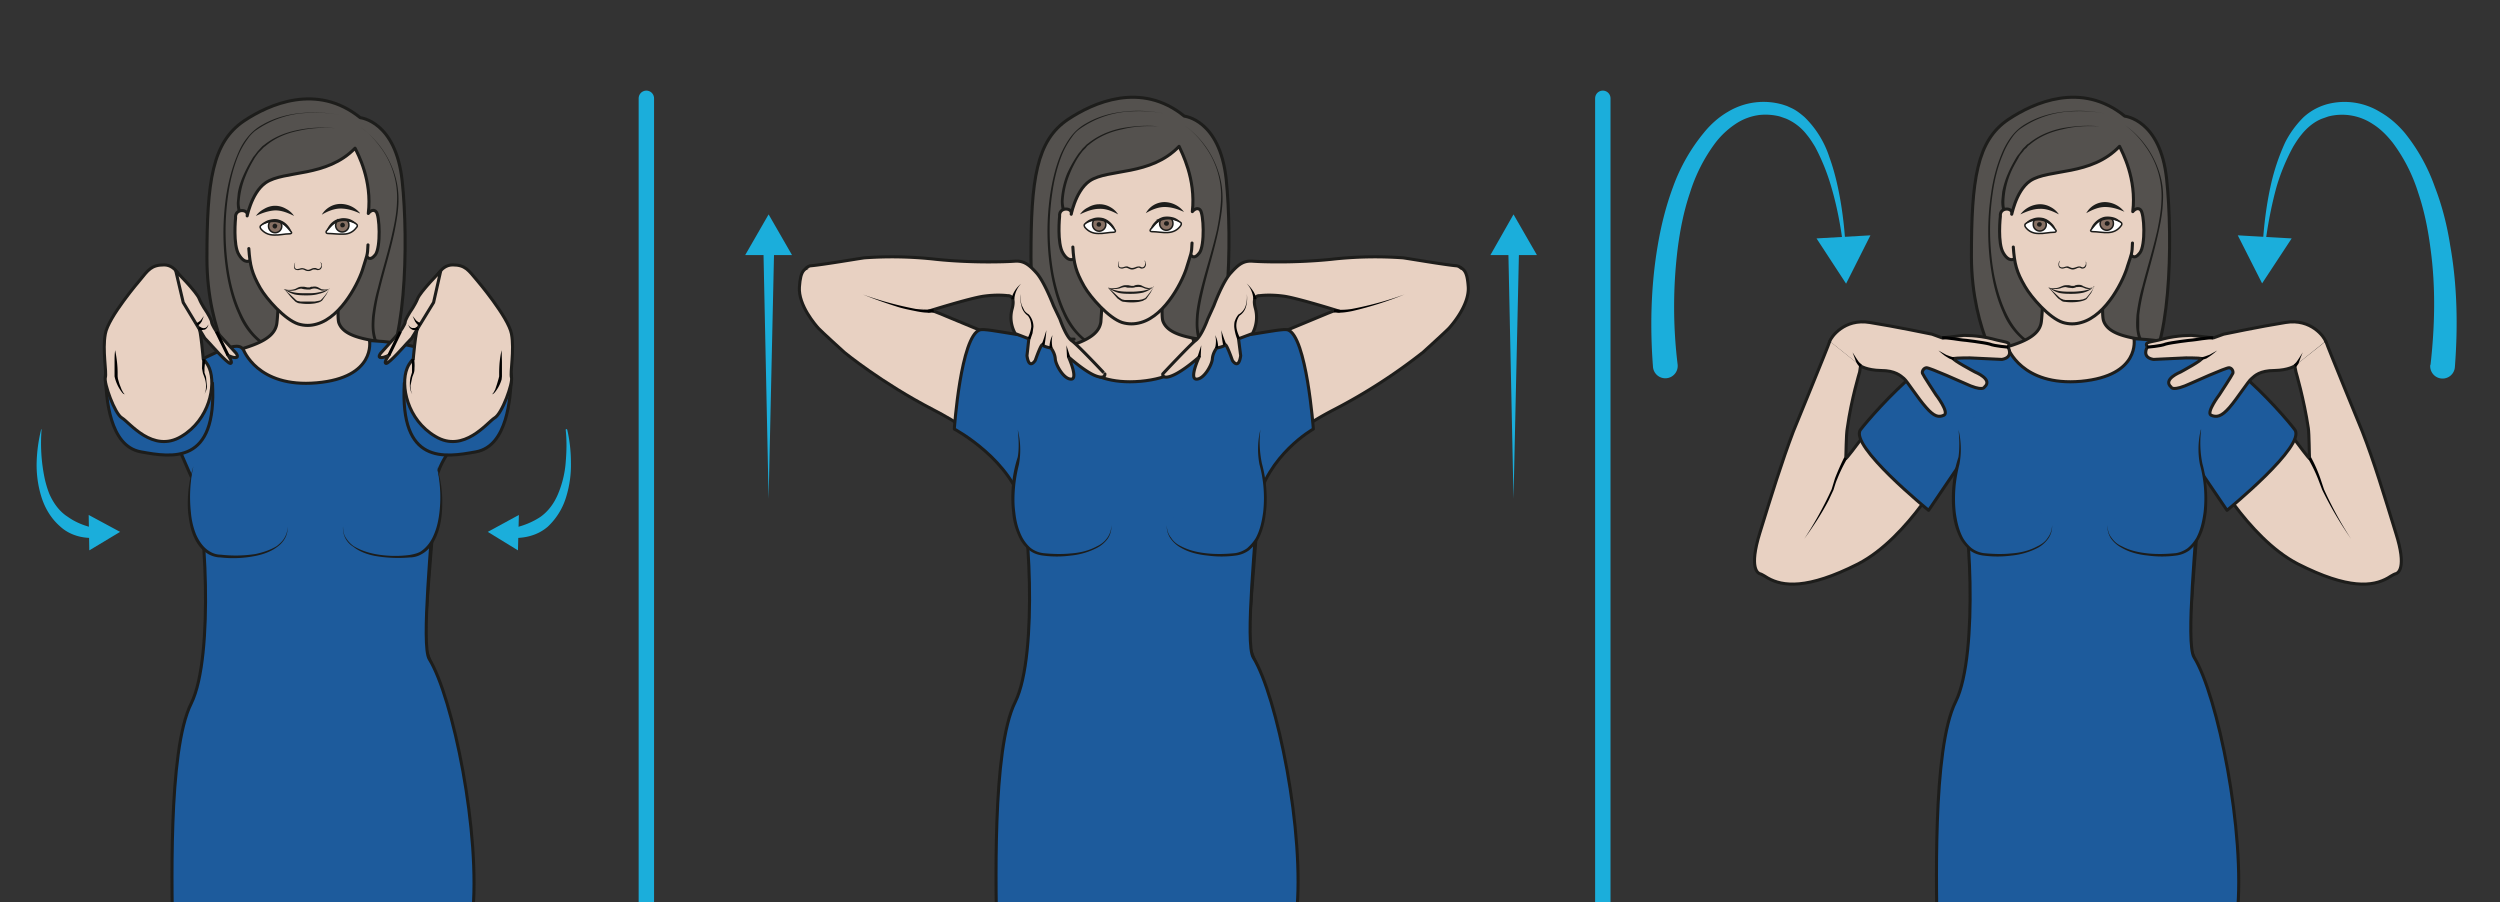 <svg xmlns="http://www.w3.org/2000/svg" viewBox="0 0 1082.2 390.6" height="390.6" width="1082.2"><rect x="0" y="0" width="1082.2" height="390.6" fill="#333333" stroke="none"/><defs><clipPath id="a" clipPathUnits="userSpaceOnUse"><path d="M0 293h811.7V0H0z"/></clipPath><clipPath id="b" clipPathUnits="userSpaceOnUse"><path d="M0 293h811.7V0H0z"/></clipPath><clipPath id="c" clipPathUnits="userSpaceOnUse"><path d="M0 293h811.7V0H0z"/></clipPath><clipPath id="d" clipPathUnits="userSpaceOnUse"><path d="M0 293h811.7V0H0z"/></clipPath><clipPath id="e" clipPathUnits="userSpaceOnUse"><path d="M0 293h811.7V0H0z"/></clipPath></defs><g clip-path="url(#a)" transform="matrix(1.333 0 0 -1.333 0 390.6)"><path d="M209.9 261.1V-10.3M520.5 261.1V-10.3" fill="none" stroke="#1baedb" stroke-width="5" stroke-linecap="round" stroke-linejoin="round" stroke-miterlimit="10"/><path d="M789.3 174.6c1.4 12.5 1.7 25.1 0 37.6-.8 6.2-2 12.3-4 18.2a54 54 0 01-8.3 16.3c-1.9 2.4-4 4.5-6.4 6a18 18 0 01-14.5 2.5l-2-.7c-2.6-1-5-3-6.8-5.3-1-1.2-1.8-2.5-2.6-3.8a67 67 0 01-5.4-13c-1.7-6.2-2.9-12.5-3.7-18.9 0-.2-.2-.3-.4-.3s-.4.2-.4.4c.4 6.4 1.2 12.9 2.6 19.2a69.2 69.2 0 004.7 14 31.7 31.7 0 006 8.2 18.7 18.7 0 009.5 4.6 22 22 0 0015.4-3c3-1.7 5.7-4.1 7.9-6.7a59.4 59.4 0 009.8-17.6c2.4-6.2 4-12.6 5-19.1 2.3-13 2.5-26.3 1.5-39.4a4 4 0 10-8 .6v.1z" fill="#1baedb"/><path d="M726.7 216.6l7.9-15.6 9.6 14.6zM536.8 173.8c-1 13-.7 26.3 1.5 39.3 1.1 6.6 2.7 13 5 19.2a59.1 59.1 0 0010 17.6c2.1 2.6 4.7 5 7.8 6.8a22.4 22.4 0 0018 2.3l1.2-.4 1.3-.6c1.6-.7 3-1.8 4.4-3a31.8 31.8 0 008-12.8c1.1-3 2-6.2 2.7-9.4 1.4-6.3 2.2-12.8 2.6-19.2a.4.4 0 00-.8 0c-.8 6.3-2 12.6-3.8 18.7a67.2 67.2 0 01-5.3 13.1c-.8 1.3-1.6 2.6-2.6 3.8a17 17 0 01-6.8 5.3l-2 .7a18.9 18.9 0 01-6.5.5 18 18 0 01-8-3 27.3 27.3 0 01-6.4-6 53.9 53.9 0 01-8.3-16.3c-2-5.9-3.2-12-4-18.2a155 155 0 010-37.6 4 4 0 10-8-.8" fill="#1baedb"/><path d="M589.9 215.6l9.6-14.7 7.9 15.7zM493.3 212.5l-1.8-81.4-1.7 81.4a1.8 1.8 0 003.5 0z" fill="#1baedb"/><path d="M484 210.2l7.5 13.2 7.6-13.2zM251.4 212.5l-1.8-81.4-1.7 81.4a1.8 1.8 0 103.5 0" fill="#1baedb"/><path d="M242 210.2l7.6 13.2 7.6-13.2z" fill="#1baedb"/></g><g clip-path="url(#b)" transform="matrix(1.333 0 0 -1.333 0 390.6)"><path d="M674.3 79c0-.8.6-1.5 1.2-1.5.7 0 1.2.7 1.2 1.5s-.3-13.3-1-13.3c-.6 0-1.4 14-1.4 13.2z" fill="none" stroke="#1d1d1b" stroke-width=".5" stroke-miterlimit="10"/><path d="M651.2 170.3s-10.9 14.4-11 39.3c0 25 1.7 37.8 12.1 44.7 8 5.3 23.6 12.5 37.7 1 0 0 11.6-1.1 13.6-20.5 2.1-19.4 1.4-58.2-8.4-63.8" fill="#54514e" fill-rule="evenodd" stroke="#1d1d1b" stroke-linejoin="round" stroke-miterlimit="10"/><path d="M681.6 252c-4 .2-8 0-11.9-1-3.8-.8-7.6-2.4-10.6-5-.4-.2-.7-.6-1-1-.4-.3-.8-.6-1-1l-1-1.2-.4-.6-.3-.6c-1-1.7-2-3.5-2.7-5.3a27 27 0 01-1.8-8.6c0-1 0-2 .4-2.8l-1-.4c-.3 1.1-.4 2.1-.4 3.2l.3 3c.4 2 1 4 1.8 5.8.8 1.9 1.8 3.7 2.8 5.4l.4.6.5.6.9 1.2c.3.5.7.8 1 1.1.4.4.7.8 1.2 1 3.1 2.6 7 4.2 10.9 5 4 .7 8 1 12 .6" fill="#1d1d1b"/><path d="M683.7 256.1c-4.2.9-8.7 1-13 .6a31.2 31.2 0 01-15-5.8c-.8-.7-1.6-1.5-2.2-2.4a26.2 26.2 0 01-3.1-5.7c-1.7-4-2.7-8.3-3.3-12.6a82.4 82.4 0 01.4-26c.8-4.2 2-8.5 3.8-12.4 1.8-3.9 4.3-7.6 8-9.8l-.5-.8a22.7 22.7 0 00-8.3 10.2c-1.8 4-3 8.4-3.7 12.7a83 83 0 00-.2 26.2c.6 4.3 1.7 8.6 3.4 12.7.8 2 1.9 4 3.2 5.7a15.6 15.6 0 005 4.3c3.8 2.2 8.2 3.4 12.5 3.8 4.4.5 8.8.2 13-.7M690.2 252.3a29.8 29.8 0 0011-15.2c1-3 1.4-6.2 1.2-9.4-.1-3.2-.6-6.3-1.3-9.4-1.3-6.3-3.1-12.3-4.7-18.5-.7-3-1.4-6.1-1.7-9.2v-4.7c.2-1.5.7-3 1.5-4.2l-.9-.6c-.9 1.5-1.3 3.1-1.5 4.7-.2 1.6-.1 3.3 0 4.9.4 3.1 1 6.3 1.9 9.3 1.6 6.2 3.5 12.2 4.9 18.4.6 3 1.2 6.2 1.3 9.3a27.3 27.3 0 01-5.2 17.8c-1.8 2.6-4 4.9-6.5 6.8" fill="#1d1d1b"/><path d="M622 161.3c3.5 20.4 39.3 15 40.9 27.2.3 2.2.6 9.2.6 9.2s16.2 8 18.5 4.6c2.4-3.3 1-5.1 1-5.1s-.5-6.4.1-8.3c3-9 26.6-4.2 36.2-13.4 0 0 6.6-3.8 9.7-12M716.9 145.3c-2.3-2.5-3.4-16.3-3.4-16.3-.2-2.6.6-6.8-.2-10.5l-2.6-32.7c.5-5 3.3-8.8 5.7-16.5 0 0 2.4-9.3 4.6-25 3.2-23.6 3.6-41.9.4-61.3-4.1-24.7-6.6-36.7-4.8-47.4 6.2-18.3-1.7-55-4.7-74-4.9-22-5.4-29.2-5.2-31.3-.1-1.7 2.6-4 .7-7.3 0 0 7.4-13.7 7-14.6-.5-.9 0-1.1-1.4-2.2-1.3-1-2.5.2-2.5.2s-1.4-3.3-4-.5c0 0-1.6-4-4.3-.5 0 0-1.3-4.6-3.8.3 0 0-2.2-3.6-6.6-1-2.2 1.4-1.1 3.8-1.1 3.8s1 2.2.8 4a55 55 0 00.9 7.7l.5 2c.8 3.5-.9 1.2-.4 7 .4 4.7 1.1 5 2 7.7v.5c-.7 3.4-3.7 18.2-3.5 26.7-.4 8-3.3 37.8-3.1 45.8.3 10.2 2.5 26.4 2.8 28.4 1 11.7-4.9 27.7-7.6 49.4-2.7 21.8-4.1 43.8-2.5 45.5l-4.4 1-1.2-1c1.6-1.7.9-23-1.2-44.7-2-21.8-7.6-38.8-6.2-50.5.3-2 4.9-22.5 5.5-32.7.5-8-3.6-33.4-3.8-41.5.5-8.5-2-23.4-2.7-26.8l.1-.5c1-2.6 1.7-3 2.2-7.6.6-5.8-1.2-3.5-.3-7l.7-2s1.1-6 1-7.7c0-1.8 1-4 1-4s1-2.3-1-3.7c-4.4-2.8-6.7.7-6.7.7-2.3-5-3.8-.4-3.8-.4-2.6-3.6-4.2.4-4.2.4-2.6-3-4 .3-4 .3s-1.2-1.2-2.6-.2c-1.4 1-1 1.3-1.4 2.2a113 113 0 006.6 14.8c-2 3.3.6 5.5.4 7.3.2 2.1-.6 9.2-6 31.2-3.5 18.8-12.5 55.2-6.9 73.8 1.5 10.7-1.3 22.6-6 47.1-3.9 19.4-4 23.4-2.8 59.3a69 69 0 005.3 27.1c2.1 7.8 4.8 11.7 5.1 16.8l-3.5 32.5c-.9 3.7-1.7 7.3-2 9.9 0 0 0 14.4-2.3 16.8" fill="#e8d1c2" stroke="#1d1d1b" stroke-linecap="round" stroke-linejoin="round" stroke-miterlimit="10"/><path d="M652 180.1s4.5-12.6 23.8-10.9C695.2 171 693 183 693 183s27.3-.3 33.2-14c5.9-13.7-11.4-19.1-12.1-34.8-.8-15.6-4.4-50.1-1.6-54.6 7.6-12.2 16.8-57 14-83.7-1.5-14.2-12.4-48.6-6.4-59.9 6-11.2-18-19-38.6-15-20.4 4.2-38.7 11.7-42.6 7.3-4-4.4-9.5 39.6-9.8 57.9-.2 17.1-1.7 63.7 6 79 7.6 15.4 4.5 63.6.8 71.9-3.7 8.3-14.8 31.6-6 35.6 8.7 4 20 11.1 22.1 7.5" fill="#1d5b9c"/><path d="M652 180.1s4.5-12.6 23.8-10.9C695.2 171 693 183 693 183s27.3-.3 33.2-14c5.9-13.7-11.4-19.1-12.1-34.8-.8-15.6-4.4-50.1-1.6-54.6 7.6-12.2 16.8-57 14-83.7-1.5-14.2-12.4-48.6-6.4-59.9 6-11.2-18-19-38.6-15-20.4 4.2-38.7 11.7-42.6 7.3-4-4.4-9.5 39.6-9.8 57.9-.2 17.1-1.7 63.7 6 79 7.6 15.4 4.5 63.6.8 71.9-3.7 8.3-14.8 31.6-6 35.6 8.7 4 20 11.1 22.1 7.5z" fill="none" stroke="#1d1d1b" stroke-linecap="round" stroke-linejoin="round" stroke-miterlimit="10"/><path d="M654.2 209s-1.7-1.4-3.6 1.8c-2 3.2-1 12-1 12-.3 3 4 2.9 3.7.9-.2-1.9 1 7.2 6 10.6 6 4 19.8 1.5 29 11.2.9-1.9 5.6-10.5 4.3-21.2 0 0 1.3 1.7 2.5.6 1.3-1.1 1.7-11.6-.2-14-1.9-2.5-2.8-.6-2.8-.6" fill="#e8d1c2" fill-rule="evenodd" stroke="#1d1d1b" stroke-linecap="round" stroke-linejoin="round" stroke-miterlimit="10"/><path d="M653.8 212.8c.4-5.5 1-8 3.8-12.8 2-3.5 7.9-10.3 12.3-11.7 2-.6 4-.6 6 0 8.3 2.3 13.9 14.2 15 18.3 1.3 4 1.5 4 1.6 7.5" fill="#e8d1c2" fill-rule="evenodd" stroke="#1d1d1b" stroke-linecap="round" stroke-linejoin="round" stroke-miterlimit="10"/><path d="M669 208.3a2 2 0 01-.3-1.5c.2-.5.7-.7 1.2-.6.4 0 1 .4 1.7.3.5-.2 1-.5 1.4-.5.5 0 1 .2 1.6.4l.4.1h.5l.7-.3c1-.1 1.6 1.5.8 2.3l.5-.7v-.9c0-.3-.2-.5-.4-.8-.2-.2-.6-.3-.9-.3-.3 0-.6.2-.8.3h-.3l-.4-.1c-.5-.2-1-.5-1.6-.5-.7 0-1.2.4-1.7.5-.4.2-.9-.1-1.5-.2-.3 0-.6 0-.9.2-.3.1-.4.4-.5.7-.1.6 0 1.2.4 1.6M680 200c-.8-1-2-1.6-3.4-2-1.2-.3-2.6-.4-3.9-.4-1.3 0-2.6 0-4 .3a10 10 0 00-2.6 1.2l-.9.5c.4 0 .7-.2 1-.3a9.9 9.9 0 012.7-.8c1.2-.2 2.5-.2 3.8-.2 1.3 0 2.6.1 3.8.3 1.3.2 2.5.6 3.6 1.3" fill="#1d1d1b"/><path d="M680 200a3 3 0 00-1.7-.8 3 3 0 00-1 .1l-1 .4c-.5.1-1 .2-1.6.1h-.4l-.5-.2c-.4-.1-.8-.2-1.1-.1l-1 .1-.9.2a5 5 0 01-1.7-.4 6 6 0 00-3.9.2c1.3-.2 2.6-.3 3.7.2.6.2 1.2.6 2 .6h1l.8-.2h.9l.4.2.5.1c.8.1 1.5 0 2-.4l1-.4.8-.2c.6 0 1.2.1 1.8.4" fill="#1d1d1b"/><path d="M665.2 199.6c.7-.4 1.2-1 1.8-1.5l1.7-1.6c.3-.3.6-.5 1-.6.2-.2.6-.2 1-.3h4.5l1.2.2 1 .4c1 1.1 2 2.4 2.7 3.7l-1-2-1.5-2-.5-.3a8.6 8.6 0 00-1.7-.5 15.7 15.7 0 00-4.8-.1c-.4 0-.9.1-1.2.4l-1 .7c-1.1 1.1-2 2.4-3.2 3.5" fill="#1d1d1b"/><path d="M664.9 221c1-.6 1.9-1.8 2.7-2.7.3-.3 0-.7-.4-.7-1.8 0-3.5-.5-5.2-.4-1.8 0-3.2.7-4.2 2-.2.3-.3.5-.2.8v.2c.4.5 1.6 1 2.9 1.4 1.4.5 3.3.4 4.4-.5" fill="#fff" stroke="#1d1d1b" stroke-width=".5" stroke-miterlimit="10"/><path d="M664 221.5c.3-.3.5-.9.5-1.4a2.1 2.1 0 10-4.2 0c0 .6 0 1.2.6 1.6l1.4.2 1-.1.7-.3" fill="#877164" fill-rule="evenodd"/><path d="M664 221.5c.3-.3.5-.9.5-1.4a2.1 2.1 0 10-4.2 0c0 .6 0 1.2.6 1.6l1.4.2 1-.1.7-.3z" fill="none" stroke="#1d1d1b" stroke-width=".5" stroke-miterlimit="10"/><path d="M663 220.1c0-.4-.3-.7-.7-.7-.4 0-.8.3-.8.7 0 .4.3.8.8.8.4 0 .8-.3.8-.8" fill="#1d1d1b" fill-rule="evenodd"/><path d="M657.6 220c.4 1 1.4 1.7 2.4 2 1 .4 2 .5 3.2.3 1.1-.2 2.1-.8 2.9-1.6.8-.7 1.4-1.6 1.6-2.7-.6.9-1.3 1.6-2.1 2.2-.8.5-1.7 1-2.6 1.1-.8.2-1.9.1-2.8 0-1-.2-1.9-.6-2.6-1.3M656.1 223.4a8.2 8.2 0 006.2 3.3 7 7 0 003.6-.9 7 7 0 002.7-2.4c-2.1 1.1-4.1 1.9-6.2 1.8-2 0-4.2-.8-6.3-1.8M690 224.2c-2.2 1-4.3 1.6-6.4 1.6-2 0-4-.8-6.1-2a7 7 0 002.5 2.6 7 7 0 003.6 1 8.2 8.2 0 006.3-3.2" fill="#1d1d1b"/><path d="M681.6 221.3c-.9-.7-1.8-2-2.5-2.8-.4-.4-.1-.7.4-.7 1.7 0 3.4-.4 5.2-.3 1.7.1 3.1.8 4.1 2.2.2.2.3.5.2.8l-.1.2c-.4.4-1.6.9-2.9 1.3-1.4.4-3.3.2-4.4-.7" fill="#fff" stroke="#1d1d1b" stroke-width=".5" stroke-miterlimit="10"/><path d="M682.5 221.8c-.3-.4-.5-1-.5-1.4a2.1 2.1 0 114.3 0c0 .7-.2 1.3-.7 1.7l-1.4.1s-.8 0-1-.2c-.4 0-.7-.2-.7-.2" fill="#877164" fill-rule="evenodd"/><path d="M682.5 221.8c-.3-.4-.5-1-.5-1.4a2.1 2.1 0 114.3 0c0 .7-.2 1.3-.7 1.7l-1.4.1s-.8 0-1-.2c-.4 0-.7-.2-.7-.2z" fill="none" stroke="#1d1d1b" stroke-width=".5" stroke-miterlimit="10"/><path d="M683.5 220.4c0-.4.3-.7.8-.7.4 0 .8.3.8.8 0 .4-.4.7-.8.7a.8.8 0 01-.8-.8" fill="#1d1d1b" fill-rule="evenodd"/><path d="M689 220.5c-.8.7-1.7 1-2.7 1.1-1 .2-2 .2-2.8 0-1-.2-1.8-.6-2.5-1.2a8.8 8.8 0 01-2-2.2c0 1 .7 2 1.4 2.7.8.8 1.8 1.4 2.9 1.7 1 .2 2.2.1 3.2-.2 1-.3 2-1 2.5-2" fill="#1d1d1b"/><path d="M745.2 174.2l.4-2s2.6-8.8 4-18.2c.3-2 .3-8.7.4-9.8.1-1-13.3 18-15.8 19.9L717 142.2s12.7-23.8 29.2-32.3c16.5-8.4 24.4-7.3 29.2-4.6 0 0 2 1.3 2.6 1.4.7.2 3.7 1.7 0 13.3-3.8 12.3-7 23-10.9 33 0 0-11.4 27.8-11.8 29.2" fill="#e8d1c2" stroke="#1d1d1b" stroke-linecap="round" stroke-linejoin="round" stroke-miterlimit="10"/><path d="M703.4 181.2c12.3 7 37.9-22.5 41.8-27.7 3.9-5.1-22-26.2-22-26.2l-12.2 18" fill="#1d5b9c" stroke="#1d1d1b" stroke-linecap="round" stroke-linejoin="round" stroke-miterlimit="10"/><path d="M745.2 174.2s-2-1.4-6.6-1.5c-4.7 0-6.4-1.7-7.4-2.6-1.1-.8-4.6-6.4-7.2-9.4-2.6-3-4.2-3.3-6-2.5-1.6.9 2.7 6.6 2.7 6.6s4.2 6.4 4.4 7c.2.7-.3 1.7-1.2 1.8-1 .1-12.3-5-12.3-5-6.2-2.9-6.5-1.3-6.5-1.3-3 2.5 3 4.9 3 4.9s7.6 4.1 6.8 4.4c-.7.2-5 .2-5 .2l-10.6-.5c-4 .7-2 4-2 4-1 1.9.7 1.4 5.3 2.7 4.6 1.2 9.2 1.1 9.2 1.1l7-.8 3.3 1.2s11.9 2.5 20.1 3.8c8.3 1.4 12.7-4.8 13-6.1" fill="#e8d1c2" stroke="#1d1d1b" stroke-linecap="round" stroke-linejoin="round" stroke-miterlimit="10"/><path d="M750.5 144.5c1.2-2.2 2.2-4.5 3-6.8l1.2-3.6a119.3 119.3 0 018.8-16.1 119.6 119.6 0 00-9.4 16l-1.3 3.4c-.9 2.3-2 4.5-3.2 6.6zM744.9 174.6l.8.8.7 1 1.4 2.2a52.2 52.2 0 01-1.4-3.7c-.3-.4-.5-.8-.9-1.1zM714.9 177c.8.1 1.7.5 2.6.8l2.5 1.4a25 25 0 00-3.5-2.6l-1.5-.5z" fill="#010101"/><path d="M697.3 180.3s4.4.3 6 1c1.8.5 8.2 1.3 8.7 1.3s5.4.9 6.7.7" fill="none" stroke="#010101" stroke-miterlimit="10"/><path d="M604.2 174.2l-.3-2s-2.7-8.8-4-18.2c-.4-2-.4-8.7-.5-9.8 0-1 13.3 18 15.8 19.9l17.4-21.9s-12.7-23.8-29.2-32.3c-16.6-8.4-24.5-7.3-29.3-4.6 0 0-2 1.3-2.6 1.4-.6.2-3.6 1.7 0 13.3 3.8 12.3 7.1 23 10.9 33 0 0 11.4 27.8 11.8 29.2" fill="#e8d1c2" stroke="#1d1d1b" stroke-linecap="round" stroke-linejoin="round" stroke-miterlimit="10"/><path d="M646 181.2c-12.2 7-37.8-22.5-41.8-27.7-3.9-5.1 22.1-26.2 22.1-26.2l12.2 18" fill="#1d5b9c" stroke="#1d1d1b" stroke-linecap="round" stroke-linejoin="round" stroke-miterlimit="10"/><path d="M604.2 174.2s2-1.4 6.6-1.5c4.7 0 6.4-1.7 7.5-2.6 1-.8 4.5-6.4 7.2-9.4 2.6-3 4.1-3.3 5.8-2.5 1.8.9-2.6 6.6-2.6 6.6s-4.2 6.4-4.4 7c-.2.7.4 1.7 1.3 1.8.9.1 12.3-5 12.3-5 6.1-2.9 6.5-1.3 6.5-1.3 3 2.5-3 4.9-3 4.9s-7.7 4.1-7 4.4c.9.2 5.2.2 5.2.2l10.5-.5c4 .7 2 4 2 4 1 1.9-.6 1.4-5.2 2.7-4.7 1.2-9.3 1.1-9.3 1.1l-6.9-.8-3.3 1.2s-12 2.5-20.2 3.8c-8.3 1.4-12.6-4.8-13-6.1" fill="#e8d1c2" stroke="#1d1d1b" stroke-linecap="round" stroke-linejoin="round" stroke-miterlimit="10"/><path d="M599.8 144c-1.2-2.1-2.3-4.3-3.2-6.6-.5-1.1-.8-2.3-1.2-3.5l-1.6-3.4c-2.3-4.4-5-8.5-7.9-12.5a119.4 119.4 0 018.9 16.1l1.1 3.6c.9 2.3 1.9 4.6 3 6.8zM604 173.8a5.5 5.5 0 00-1.5 2.4l-.9 2.4 1.4-2.2.7-1 .9-.8zM634.4 176l-1.4.6-1.3.8a25 25 0 00-2.2 1.8l2.5-1.4c.8-.3 1.7-.7 2.6-.8z" fill="#010101"/><path d="M652.2 180.3s-4.4.3-6.1 1c-1.8.5-8.2 1.3-8.7 1.3s-5.3.9-6.7.7" fill="none" stroke="#010101" stroke-miterlimit="10"/><path d="M714.8 153.5c-.7-3.8-.9-7.9 0-11.4 2.9-10 2.4-28-8.5-29.2-11-1.1-22.2 1.8-22 9.6" fill="#1d5b9c"/><path d="M714.8 153.5a34.3 34.3 0 01.4-11 44.7 44.7 0 001.4-15.9c-.4-3-1-6-2.6-8.8-.8-1.3-1.8-2.5-3-3.5a9.3 9.3 0 00-4.4-1.7c-3-.4-6-.4-9 0-3 .3-6 1-8.7 2.6a10 10 0 00-3.4 3 7 7 0 00-1.1 4.3c0-1.5.4-3 1.3-4.1.9-1.3 2-2.2 3.4-2.8 2.6-1.4 5.6-2 8.5-2.3 3-.3 6-.2 9 .1 1.3.2 2.7.8 3.8 1.6 1.2 1 2 2 2.8 3.3 1.4 2.6 2 5.5 2.4 8.4a41.7 41.7 0 01-1.2 15.5 26.8 26.8 0 00.3 11.3" fill="#1d1d1b"/><path d="M636 153.5c.6-3.8.8-7.9-.2-11.4-2.8-10-2.3-28 8.6-29.2 11-1.1 22.2 1.8 22 9.6" fill="#1d5b9c"/><path d="M636 153.5a26.8 26.8 0 00.3-11.3 49.6 49.6 0 01-1.2-6.6c-.3-3-.3-6 0-8.9.4-2.9 1-5.8 2.4-8.4.7-1.2 1.7-2.4 2.8-3.3a8.4 8.4 0 013.9-1.6c3-.3 6-.4 8.9-.1 3 .2 5.9.9 8.5 2.3 1.3.6 2.6 1.5 3.4 2.8a7 7 0 011.4 4.1 7 7 0 00-1.2-4.3 10 10 0 00-3.3-3 23.2 23.2 0 00-8.7-2.6c-3-.4-6-.4-9.1 0-1.6.2-3.1.7-4.4 1.7-1.2 1-2.2 2.2-3 3.5a22.8 22.8 0 00-2.6 8.8 42.5 42.5 0 001.9 18c.4 2.9.3 6 0 9" fill="#1d1d1b"/></g><g clip-path="url(#c)" transform="matrix(1.333 0 0 -1.333 0 390.6)"><path d="M368.9 79c0-.8.6-1.5 1.2-1.5.7 0 1.2.7 1.2 1.5s-.4-13.3-1-13.3c-.7 0-1.4 14-1.4 13.2z" fill="none" stroke="#1d1d1b" stroke-width=".5" stroke-miterlimit="10"/><path d="M345.8 170.3s-11 14.4-11 39.3c0 25 1.7 37.8 12.1 44.7 8 5.3 23.6 12.5 37.7 1 0 0 11.5-1.1 13.6-20.5 2-19.4 1.3-58.2-8.4-63.8" fill="#54514e" fill-rule="evenodd" stroke="#1d1d1b" stroke-linejoin="round" stroke-miterlimit="10"/><path d="M376.2 252c-4 .2-8 0-11.9-1-3.9-.8-7.6-2.4-10.7-5-.4-.2-.7-.6-1-1l-1-1-.9-1.2-.4-.6-.4-.6c-1-1.7-1.9-3.5-2.6-5.3a27 27 0 01-1.9-8.6c0-1 .2-2 .5-2.8l-1-.4c-.3 1.1-.4 2.1-.4 3.2a27.8 27.8 0 002 8.9 44 44 0 002.9 5.3l.4.6.4.6 1 1.2c.3.5.7.8 1 1.1.4.4.7.8 1.1 1 3.2 2.6 7 4.2 11 5 3.9.7 8 1 11.9.6" fill="#1d1d1b"/><path d="M378.3 256.1c-4.3.9-8.7 1-13 .6a31.2 31.2 0 01-15-5.8c-.9-.7-1.6-1.5-2.2-2.4a26.1 26.1 0 01-3.2-5.7c-1.6-4-2.6-8.3-3.2-12.6a82.4 82.4 0 01.4-26c.8-4.2 2-8.5 3.8-12.4 1.8-3.9 4.3-7.6 8-9.8l-.5-.8a22.7 22.7 0 00-8.3 10.2c-1.9 4-3 8.4-3.8 12.7a83 83 0 00-.2 26.2c.7 4.3 1.7 8.6 3.4 12.7.9 2 2 4 3.3 5.7a15.6 15.6 0 005 4.3c3.8 2.2 8.1 3.4 12.5 3.8 4.3.5 8.7.2 13-.7M384.7 252.3a29.8 29.8 0 0011-15.2c1-3 1.4-6.2 1.3-9.4-.1-3.2-.7-6.3-1.3-9.4-1.3-6.3-3.2-12.3-4.7-18.5-.7-3-1.4-6.1-1.7-9.2-.1-1.6-.2-3.1 0-4.7.2-1.5.6-3 1.4-4.2l-.8-.6c-1 1.5-1.4 3.1-1.5 4.7-.2 1.6-.1 3.3 0 4.9.3 3.1 1 6.3 1.8 9.3 1.6 6.2 3.6 12.2 5 18.4.6 3 1.1 6.2 1.3 9.3a27.3 27.3 0 01-5.2 17.8c-1.8 2.6-4 4.9-6.6 6.8" fill="#1d1d1b"/><path d="M316.6 161.3c3.5 20.4 39.2 15 40.9 27.2l.6 9.2s16.1 8 18.5 4.6c2.4-3.3 1-5.1 1-5.1s-.5-6.4 0-8.3c3-9 26.7-4.2 36.3-13.4 0 0 6.6-3.8 9.7-12M411.5 145.3c-2.3-2.5-3.4-16.3-3.4-16.3-.2-2.6.6-6.8-.2-10.5l-2.6-32.7c.5-5 3.3-8.8 5.6-16.5 0 0 2.5-9.3 4.6-25 3.3-23.6 3.7-41.9.4-61.3-4-24.7-6.5-36.7-4.7-47.4 6.2-18.3-1.8-55-4.8-74-4.8-22-5.3-29.2-5.1-31.3-.2-1.7 2.5-4 .6-7.3 0 0 7.4-13.7 7-14.6-.4-.9 0-1.1-1.3-2.2-1.4-1-2.6.2-2.6.2s-1.3-3.3-4-.5c0 0-1.5-4-4.2-.5 0 0-1.4-4.6-3.8.3 0 0-2.2-3.6-6.6-1-2.2 1.4-1.2 3.8-1.2 3.8s1 2.2.9 4c-.2 1.8.8 7.7.8 7.7l.6 2c.8 3.5-.9 1.2-.4 7 .3 4.7 1 5 1.9 7.7l.1.5c-.7 3.4-3.7 18.2-3.5 26.7-.4 8-3.4 37.8-3.1 45.8.3 10.2 2.5 26.4 2.7 28.4 1 11.7-4.8 27.7-7.5 49.4-2.7 21.8-4.2 43.8-2.6 45.5l-4.4 1-1.1-1c1.6-1.7.9-23-1.2-44.7-2.1-21.8-7.6-38.8-6.2-50.5.3-2 4.9-22.5 5.5-32.7.4-8-3.6-33.4-3.8-41.5.5-8.5-2-23.4-2.8-26.8l.2-.5c.9-2.6 1.6-3 2.1-7.6.7-5.8-1.1-3.5-.2-7l.6-2s1.2-6 1.1-7.7c-.1-1.8 1-4 1-4s1-2.3-1.1-3.7c-4.3-2.8-6.6.7-6.6.7-2.3-5-3.8-.4-3.8-.4-2.6-3.6-4.2.4-4.2.4-2.6-3-4 .3-4 .3s-1.3-1.2-2.6-.2c-1.4 1-1 1.3-1.4 2.2-.4.9 6.5 14.8 6.5 14.8-2 3.3.7 5.5.5 7.3.1 2.1-.6 9.2-6 31.2-3.6 18.8-12.5 55.2-7 73.8 1.6 10.7-1.2 22.6-6 47.1-3.8 19.4-3.9 23.4-2.7 59.3a69 69 0 005.2 27.1C335 76 337.5 79.8 338 85l-3.5 32.5c-1 3.7-1.7 7.3-2 9.9 0 0 0 14.4-2.4 16.8" fill="#e8d1c2" stroke="#1d1d1b" stroke-linecap="round" stroke-linejoin="round" stroke-miterlimit="10"/><path d="M346.6 180.1s4.5-12.6 23.8-10.9c19.4 1.8 17.1 13.7 17.1 13.7s27.3-.3 33.2-14c6-13.7-11.3-19.1-12-34.8-.8-15.6-4.5-50.1-1.7-54.6 7.6-12.2 16.9-57 14-83.7-1.4-14.2-12.3-48.6-6.4-59.9 6-11.2-18-19-38.5-15-20.5 4.2-38.7 11.7-42.7 7.3-4-4.4-9.4 39.6-9.7 57.9-.2 17.1-1.7 63.7 6 79 7.6 15.4 4.4 63.6.7 71.9-3.6 8.3-14.7 31.6-6 35.6 8.8 4 20 11.1 22.2 7.5" fill="#1d5b9c"/><path d="M346.6 180.1s4.5-12.6 23.8-10.9c19.4 1.8 17.1 13.7 17.1 13.7s27.3-.3 33.2-14c6-13.7-11.3-19.1-12-34.8-.8-15.6-4.5-50.1-1.7-54.6 7.6-12.2 16.9-57 14-83.7-1.4-14.2-12.3-48.6-6.4-59.9 6-11.2-18-19-38.5-15-20.5 4.2-38.7 11.7-42.7 7.3-4-4.4-9.4 39.6-9.7 57.9-.2 17.1-1.7 63.7 6 79 7.6 15.4 4.4 63.6.7 71.9-3.6 8.3-14.7 31.6-6 35.6 8.8 4 20 11.1 22.2 7.5z" fill="none" stroke="#1d1d1b" stroke-linecap="round" stroke-linejoin="round" stroke-miterlimit="10"/><path d="M348.8 209s-1.7-1.4-3.6 1.8c-2 3.2-1.1 12-1.1 12-.3 3 4 2.9 3.8.9-.3-1.9 1 7.2 6 10.6 6 4 19.7 1.5 29 11.2.8-1.9 5.5-10.5 4.3-21.2 0 0 1.3 1.7 2.5.6s1.6-11.6-.2-14c-1.9-2.5-2.8-.6-2.8-.6" fill="#e8d1c2" fill-rule="evenodd" stroke="#1d1d1b" stroke-linecap="round" stroke-linejoin="round" stroke-miterlimit="10"/><path d="M348.4 212.8c.3-5.5 1-8 3.7-12.8 2-3.5 8-10.3 12.3-11.7 2-.6 4-.6 6.1 0 8.2 2.3 13.9 14.2 15 18.3 1.2 4 1.5 4 1.6 7.5" fill="#e8d1c2" fill-rule="evenodd" stroke="#1d1d1b" stroke-linecap="round" stroke-linejoin="round" stroke-miterlimit="10"/><path d="M363.5 208.3a2 2 0 01-.2-1.5c.1-.5.6-.7 1.1-.6.5 0 1 .4 1.7.3.6-.2 1-.5 1.5-.5s1 .2 1.5.4l.5.1h.5l.7-.3c1-.1 1.5 1.5.7 2.3.3-.2.5-.4.5-.7.1-.3.2-.6.1-.9 0-.3-.2-.5-.4-.8-.3-.2-.6-.3-1-.3-.3 0-.5.2-.8.3h-.3l-.3-.1c-.5-.2-1-.5-1.7-.5s-1.1.4-1.6.5c-.4.2-1-.1-1.5-.2-.3 0-.6 0-1 .2-.2.1-.4.4-.4.7-.1.6 0 1.2.4 1.6M374.7 200c-1-1-2.2-1.6-3.5-2-1.3-.3-2.6-.4-4-.4-1.2 0-2.6 0-3.9.3a10 10 0 00-2.7 1.2l-.8.5 1-.3a9.8 9.8 0 012.7-.8c1.2-.2 2.5-.2 3.8-.2 1.3 0 2.5.1 3.8.3 1.2.2 2.4.6 3.6 1.3" fill="#1d1d1b"/><path d="M374.7 200a3 3 0 00-1.8-.8 3 3 0 00-1 .1l-1 .4c-.5.1-1.1.2-1.7.1h-.4a3.4 3.4 0 00-1.6-.2h-1l-.8.2a5 5 0 01-1.7-.4 6 6 0 00-3.9.2c1.2-.2 2.6-.3 3.7.2.5.2 1.2.6 1.9.6h1l1-.2h.8l.4.2.5.1c.7.1 1.4 0 2-.4l.9-.4.9-.2c.6 0 1.2.1 1.8.4" fill="#1d1d1b"/><path d="M359.8 199.6c.7-.4 1.2-1 1.8-1.5l1.7-1.6.9-.6c.3-.2.7-.2 1-.3h4.6l1.1.2 1 .4c1 1.1 2 2.4 2.8 3.7l-1.1-2-1.4-2-.6-.3-.5-.3-1.2-.3a15.7 15.7 0 00-4.8 0c-.4 0-.8.1-1.2.4l-1 .7-3.1 3.5" fill="#1d1d1b"/><path d="M359.5 221c.9-.6 1.9-1.8 2.6-2.7.3-.3.1-.7-.4-.7-1.7 0-3.4-.5-5.1-.4-1.8 0-3.2.7-4.3 2-.1.3-.3.5-.2.8l.1.2c.4.5 1.5 1 2.9 1.4 1.4.5 3.2.4 4.4-.5" fill="#fff" stroke="#1d1d1b" stroke-width=".5" stroke-miterlimit="10"/><path d="M358.6 221.5c.3-.3.5-.9.5-1.4a2.1 2.1 0 10-4.3 0c0 .6.1 1.2.6 1.6l1.4.2 1.2-.1.6-.3" fill="#877164" fill-rule="evenodd"/><path d="M358.6 221.5c.3-.3.5-.9.5-1.4a2.1 2.1 0 10-4.3 0c0 .6.1 1.2.6 1.6l1.4.2 1.2-.1.6-.3z" fill="none" stroke="#1d1d1b" stroke-width=".5" stroke-miterlimit="10"/><path d="M357.6 220.1c0-.4-.3-.7-.7-.7-.5 0-.8.3-.8.7 0 .4.3.8.7.8.5 0 .8-.3.8-.8" fill="#1d1d1b" fill-rule="evenodd"/><path d="M352.1 220c.4 1 1.4 1.7 2.5 2 1 .4 2 .5 3.2.3 1.1-.2 2.1-.8 2.9-1.6.7-.7 1.4-1.6 1.6-2.7-.6.9-1.4 1.6-2.1 2.2-.8.5-1.7 1-2.6 1.1-.9.2-1.9.1-2.8 0-1-.2-2-.6-2.7-1.3M350.7 223.4c.7 1 1.6 1.8 2.7 2.3 1 .6 2.3 1 3.5 1a7 7 0 003.6-.9 7 7 0 002.6-2.4c-2 1.1-4 1.9-6.1 1.8-2.1 0-4.2-.8-6.3-1.8M384.5 224.2c-2.2 1-4.2 1.6-6.3 1.6-2 0-4.1-.8-6.1-2a7 7 0 002.5 2.6 7 7 0 003.6 1 8.2 8.2 0 006.3-3.2" fill="#1d1d1b"/><path d="M376.2 221.3c-.9-.7-1.8-2-2.6-2.8-.3-.4 0-.7.4-.7 1.8 0 3.5-.4 5.2-.3 1.8.1 3.2.8 4.2 2.2.1.2.3.5.2.8l-.1.2c-.4.4-1.6.9-3 1.3s-3.2.2-4.3-.7" fill="#fff" stroke="#1d1d1b" stroke-width=".5" stroke-miterlimit="10"/><path d="M377 221.8c-.2-.4-.4-1-.4-1.4a2.1 2.1 0 114.3 0c0 .7-.2 1.3-.7 1.7l-1.4.1s-.8 0-1.1-.2l-.7-.2" fill="#877164" fill-rule="evenodd"/><path d="M377 221.8c-.2-.4-.4-1-.4-1.4a2.1 2.1 0 114.3 0c0 .7-.2 1.3-.7 1.7l-1.4.1s-.8 0-1.1-.2l-.7-.2z" fill="none" stroke="#1d1d1b" stroke-width=".5" stroke-miterlimit="10"/><path d="M378 220.4c0-.4.4-.7.8-.7.5 0 .8.3.8.8 0 .4-.3.7-.8.7a.8.8 0 01-.8-.8" fill="#1d1d1b" fill-rule="evenodd"/><path d="M383.6 220.5c-.8.7-1.8 1-2.7 1.1-1 .2-2 .2-2.9 0-.9-.2-1.7-.6-2.5-1.2a8.8 8.8 0 01-2-2.2c.2 1 .8 2 1.5 2.7.7.8 1.7 1.4 2.8 1.7 1.2.2 2.2.1 3.3-.2 1-.3 2-1 2.5-2" fill="#1d1d1b"/><path d="M406.8 141s10.6 10.9 26.6 19.1a181.8 181.8 0 0128.8 18.6s7.6 6.9 8.4 7.8c.9 1 6.6 7.5 6.2 13.4-.4 5.8-1.6 6.5-5.8 6.9l-39.8-15.5-20-8.3" fill="#e8d1c2" stroke="#1d1d1b" stroke-linecap="round" stroke-linejoin="round" stroke-miterlimit="10"/><path d="M408.1 129c3.4 16.3 18.4 24.7 18.4 24.7s-2.2 30.2-8.3 32.2c-2.3.8-17.8-3.5-30.7-3" fill="#1d5b9c" stroke="#1d1d1b" stroke-linecap="round" stroke-linejoin="round" stroke-miterlimit="10"/><path d="M434.8 192s-12.7 4-17.6 4.8c-4.9.7-8.1.2-8.1.2s-2.7.4-1.4-4.2c1.2-4.6-1-8.1-1-8.1l-4.5-1.7.7-5.5c-.7-4.8-2.7-1.5-2.7-1.5s-2 5.8-2.4 5c-.4-.6-2.7-1-2.7-1s-1.3-1.6-1.4-3.6c-.2-2-2.8-6.6-5.2-6.5-2.4.1.9 7.2.9 7.2s-5-4.5-8.6-6c-3.5-1.5-3.2.5-3.2.5s8.8 9.4 10.6 10.8c2 1.4 4 7 4 7l2 4.4s2.9 7.9 5.6 10.7c2.6 2.9 4.2 3.9 7 3.7 2.8-.2 13.6-.6 25.4.6a127 127 0 0023.4.5c2.2-.3 13.2-2.2 17.4-2.6 0 0 .6 0 1.5-.7" fill="#e8d1c2" stroke="#1d1d1b" stroke-linecap="round" stroke-linejoin="round" stroke-miterlimit="10"/><path d="M433.3 192.6c1.8-.3 3.8-.2 5.7.1a111.8 111.8 0 0117.1 4.7 111.9 111.9 0 00-17-5.4c-2-.4-4-.7-6-.4zM401.8 182.8a14.7 14.7 0 00-1 4.1c0 .7 0 1.5.3 2.1a6 6 0 001.1 1.9 4.8 4.8 0 012.3 2.8c.4 1.2.5 2.5.4 3.8a10 10 0 00-.2-3.8 5.2 5.2 0 00-2.2-3.2c-.7-1-1.1-2.3-1-3.6.1-1.2.6-2.5 1.2-3.7zM388.9 177.2l1.2 3.7-.2-3.9zM407 195.8a8 8 0 01-2.2 5.2c.8-.7 1.4-1.4 2-2.3.6-.8 1-1.8 1.2-2.8zM394.6 180c.3 1.4.4 2.8 0 4.2.7-1.3 1-2.8 1-4.3zM397.4 180.7l-.3.8-.1.6-.2 1.3-.2 2.4a42.6 42.6 0 011.5-4.3z" fill="#010101"/><path d="M329.5 141S319 151.8 303 160c-16.8 8.7-28.8 18.6-28.8 18.6s-7.6 6.9-8.4 7.8c-.9 1-6.6 7.5-6.2 13.4.4 5.8 1.6 6.5 5.8 6.9l39.8-15.5 20-8.3" fill="#e8d1c2" stroke="#1d1d1b" stroke-linecap="round" stroke-linejoin="round" stroke-miterlimit="10"/><path d="M332.4 127.3c-3.4 16.2-22.5 26.4-22.5 26.4s2.1 30.2 8.3 32.2c2.3.8 17.8-3.5 30.6-3" fill="#1d5b9c" stroke="#1d1d1b" stroke-linecap="round" stroke-linejoin="round" stroke-miterlimit="10"/><path d="M301.6 192s12.7 4 17.6 4.8c4.8.7 8 .2 8 .2s2.7.4 1.5-4.2c-1.3-4.6 1-8.1 1-8.1l4.4-1.7-.6-5.5c.7-4.8 2.7-1.5 2.7-1.5s2 5.8 2.4 5c.4-.6 2.7-1 2.7-1s1.3-1.6 1.4-3.6c.2-2 2.8-6.6 5.2-6.5 2.3.1-.9 7.2-.9 7.2s5-4.5 8.5-6c3.6-1.5 3.3.5 3.3.5S350 181 348 182.4c-1.9 1.4-3.8 7-3.8 7l-2.1 4.4s-3 7.9-5.6 10.7c-2.6 2.9-4.3 3.9-7 3.7-2.8-.2-13.7-.6-25.4.6a127 127 0 01-23.4.5c-2.2-.3-13.2-2.2-17.5-2.6 0 0-.5 0-1.4-.7" fill="#e8d1c2" stroke="#1d1d1b" stroke-linecap="round" stroke-linejoin="round" stroke-miterlimit="10"/><path d="M303.3 191.6c-2-.3-4.1 0-6 .4-2 .4-4 .8-5.9 1.4-3.8 1.2-7.5 2.5-11.2 4a112 112 0 0117.2-4.7c1.9-.2 3.9-.4 5.7 0zM333.7 183.2a11 11 0 011.2 3.7c0 1.3-.3 2.6-1.1 3.6a5.2 5.2 0 00-2.1 3.2 10 10 0 00-.3 3.8c0-1.3 0-2.6.5-3.8l.8-1.6c.4-.5.9-.9 1.4-1.2a6 6 0 001.5-4l-.3-2.1-.7-2zM346.5 177l-.2 3.9 1.2-3.7zM328.4 195.9a9.3 9.3 0 003.2 5 8 8 0 01-2.2-5.1zM340.8 180c0 1.4.3 2.9 1 4.2a9.3 9.3 0 010-4.1zM338.3 181.5l.2.3.2.5.4 1.2.7 2.3a44 44 0 00-.5-4.3c0-.3-.1-.5-.4-.8z" fill="#010101"/><path d="M409.3 153.5c-.6-3.8-.8-7.9.1-11.4 2.8-10 2.4-28-8.6-29.2-10.9-1.1-22.1 1.8-21.9 9.6" fill="#1d5b9c"/><path d="M409.3 153.5a34.2 34.2 0 01.5-11 47 47 0 001.3-6.8c.3-3 .4-6 0-9-.3-3-1-6.1-2.5-8.9-.8-1.3-1.8-2.5-3-3.5a9.3 9.3 0 00-4.4-1.7c-3-.4-6-.4-9 0-3 .3-6.1 1-8.8 2.6a10 10 0 00-3.3 3 7 7 0 00-1.2 4.3c0-1.5.5-3 1.4-4.1.8-1.3 2-2.2 3.3-2.8 2.7-1.4 5.6-2 8.6-2.3 3-.3 6-.2 8.9.1 1.4.2 2.8.8 3.9 1.6 1.1 1 2 2 2.8 3.3 1.4 2.6 2 5.5 2.4 8.4a41.6 41.6 0 01-1.2 15.5 26.8 26.8 0 00.3 11.3" fill="#1d1d1b"/><path d="M330.5 153.5c.7-3.8.9-7.9 0-11.4-3-10-2.4-28 8.5-29.2 11-1.1 22.2 1.8 22 9.6" fill="#1d5b9c"/><path d="M330.5 153.5a26.9 26.9 0 00.4-11.3 49.5 49.5 0 01-1.2-6.6c-.3-3-.4-6 0-8.9.3-2.9 1-5.8 2.4-8.4.7-1.2 1.6-2.4 2.7-3.3a8.4 8.4 0 014-1.6c2.9-.3 5.9-.4 8.9-.1 3 .2 5.9.9 8.5 2.3 1.3.6 2.5 1.5 3.4 2.8a7 7 0 011.3 4.1 7 7 0 00-1.1-4.3 10 10 0 00-3.4-3 23.2 23.2 0 00-8.7-2.6c-3-.4-6-.4-9 0-1.6.2-3.1.7-4.4 1.7-1.3 1-2.3 2.2-3 3.5a22.8 22.8 0 00-2.6 8.8 42.5 42.5 0 001.8 18c.5 2.9.3 6 0 9" fill="#1d1d1b"/></g><g clip-path="url(#d)" transform="matrix(1.333 0 0 -1.333 0 390.6)"><path d="M101.3 78.4c0-.8.6-1.4 1.2-1.4.7 0 1.2.7 1.2 1.4 0 .8-.3-13.2-1-13.2s-1.4 14-1.4 13.2z" fill="none" stroke="#1d1d1b" stroke-width=".5" stroke-miterlimit="10"/><path d="M78.2 169.8s-11 14.3-11 39.3c0 25 1.7 37.7 12.1 44.7 8 5.3 23.6 12.4 37.7 1 0 0 11.5-1.1 13.6-20.5 2.1-19.4 1.4-58.3-8.4-63.9" fill="#54514e" fill-rule="evenodd" stroke="#1d1d1b" stroke-linejoin="round" stroke-miterlimit="10"/><path d="M108.6 251.4c-4 .3-8 0-11.9-.9-3.9-.8-7.6-2.4-10.6-5-.4-.2-.7-.6-1.1-1l-1-1-.9-1.2-.4-.6-.4-.7c-1-1.7-1.9-3.5-2.6-5.3a27 27 0 01-1.9-8.5c0-1 .2-2 .5-2.8l-1-.4c-.3 1.1-.4 2.1-.4 3.2l.3 3c.3 2 1 4 1.8 5.8a44 44 0 002.8 5.3l.4.7.5.6.9 1.2 1 1.1c.4.4.7.8 1.1 1 3.2 2.6 7 4.1 11 4.9 3.9.8 8 1 12 .6" fill="#1d1d1b"/><path d="M110.7 255.6c-4.2.9-8.7 1-13 .6a31.2 31.2 0 01-15-5.8c-.8-.7-1.6-1.5-2.2-2.4a26.1 26.1 0 01-3.2-5.7c-1.6-4-2.6-8.3-3.2-12.6a82.4 82.4 0 01.4-26c.8-4.3 2-8.5 3.8-12.4 1.8-3.9 4.3-7.6 8-9.8l-.5-.9a22.7 22.7 0 00-8.3 10.3c-1.9 4-3 8.3-3.8 12.7a83.1 83.1 0 00-.2 26.2c.7 4.3 1.8 8.6 3.5 12.7.8 2 1.8 4 3.2 5.7a15.6 15.6 0 005 4.3c3.8 2.2 8.1 3.4 12.5 3.8 4.3.4 8.8.2 13-.7M117.1 251.7a29.8 29.8 0 0011-15.1c1-3 1.4-6.2 1.3-9.4-.1-3.2-.7-6.4-1.3-9.5-1.3-6.2-3.2-12.3-4.7-18.4a65 65 0 01-1.7-9.3c-.1-1.5-.2-3 0-4.6.2-1.5.6-3 1.4-4.3l-.8-.5c-.9 1.4-1.3 3-1.5 4.7-.2 1.6-.1 3.2 0 4.8.4 3.2 1 6.3 1.9 9.4 1.5 6.1 3.5 12.2 4.8 18.3.7 3.1 1.3 6.2 1.4 9.4a27.3 27.3 0 01-5.2 17.8c-1.8 2.5-4 4.9-6.6 6.7" fill="#1d1d1b"/><path d="M49 160.7c3.5 20.4 39.2 15 40.9 27.3.3 2.1.6 9.1.6 9.1s16.1 8 18.5 4.7c2.4-3.4 1-5.2 1-5.2s-.5-6.4 0-8.3c3-8.9 26.7-4.2 36.3-13.3 0 0 6.6-3.8 9.7-12M143.9 144.8c-2.3-2.5-3.4-16.3-3.4-16.3-.2-2.6.6-6.8-.2-10.5l-2.6-32.7c.5-5 3.3-8.9 5.7-16.6 0 0 2.4-9.2 4.6-25 3.2-23.5 3.6-41.8.4-61.3-4.2-24.6-6.6-36.6-4.8-47.3 6.2-18.4-1.8-55-4.8-74-4.8-22-5.3-29.2-5.1-31.3-.1-1.7 2.6-4 .7-7.3 0 0 7.3-13.7 7-14.6-.5-.9 0-1.2-1.4-2.2-1.3-1-2.5.1-2.5.1s-1.4-3.3-4-.4c0 0-1.6-4-4.3-.5 0 0-1.4-4.6-3.8.3 0 0-2.2-3.6-6.6-1-2.2 1.4-1.1 3.8-1.1 3.8s1 2.2.8 4a55 55 0 00.8 7.6l.6 2c.8 3.6-.9 1.3-.4 7.1.3 4.7 1 5 1.9 7.7l.1.5c-.7 3.4-3.7 18.1-3.5 26.7-.4 8-3.4 37.8-3.1 45.8.3 10.2 2.5 26.3 2.7 28.4 1 11.7-4.8 27.7-7.5 49.4s-4.2 43.8-2.6 45.5l-4.4 1-1.1-1c1.6-1.7.9-23-1.2-44.8-2-21.8-7.6-38.8-6.2-50.5.3-2 4.9-22.4 5.5-32.6.4-8-3.6-33.5-3.8-41.5.5-8.6-2-23.4-2.8-26.8l.2-.5c.9-2.6 1.7-3 2.1-7.6.7-5.8-1-3.6-.2-7l.6-2s1.2-6 1.1-7.8c-.1-1.7 1-4 1-4s1-2.3-1.1-3.7c-4.3-2.7-6.6.8-6.6.8-2.3-5-3.8-.4-3.8-.4-2.6-3.6-4.2.3-4.2.3-2.6-2.9-4 .4-4 .4s-1.2-1.2-2.6-.2c-1.4 1-1 1.3-1.4 2.2-.4.8 6.6 14.7 6.6 14.7-2 3.3.6 5.6.4 7.4.2 2-.6 9.2-6 31.1C72-121 63-84.5 68.7-66c1.5 10.8-1.3 22.7-6 47.2-3.9 19.4-4 23.4-2.8 59.2A69 69 0 0065 67.6c2.2 7.8 4.8 11.7 5.2 16.7L66.8 117c-1 3.7-1.7 7.2-2 9.9 0 0 0 14.4-2.3 16.8" fill="#e8d1c2" stroke="#1d1d1b" stroke-linecap="round" stroke-linejoin="round" stroke-miterlimit="10"/><path d="M79 179.6s4.5-12.6 23.8-10.9c19.4 1.7 17.2 13.7 17.2 13.7s27.3-.4 33.1-14c6-13.7-11.3-19.1-12-34.8-.8-15.6-4.4-50.2-1.7-54.6 7.6-12.2 16.9-57 14-83.8-1.4-14.1-12.3-48.6-6.3-59.8 5.9-11.3-18.1-19-38.6-15-20.5 4.1-38.7 11.7-42.7 7.3-4-4.4-9.4 39.5-9.7 57.9-.2 17-1.7 63.7 6 79 7.6 15.3 4.4 63.6.8 71.9-3.7 8.2-14.8 31.5-6 35.5 8.7 4 19.9 11.2 22 7.6" fill="#1d5b9c"/><path d="M79 179.6s4.5-12.6 23.8-10.9c19.4 1.7 17.2 13.7 17.2 13.7s27.3-.4 33.1-14c6-13.7-11.3-19.1-12-34.8-.8-15.6-4.4-50.2-1.7-54.6 7.6-12.2 16.9-57 14-83.8-1.4-14.1-12.3-48.6-6.3-59.8 5.9-11.3-18.1-19-38.6-15-20.5 4.1-38.7 11.7-42.7 7.3-4-4.4-9.4 39.5-9.7 57.9-.2 17-1.7 63.7 6 79 7.6 15.3 4.4 63.6.8 71.9-3.7 8.2-14.8 31.5-6 35.5 8.7 4 19.9 11.2 22 7.6z" fill="none" stroke="#1d1d1b" stroke-linecap="round" stroke-linejoin="round" stroke-miterlimit="10"/><path d="M81.2 208.4s-1.7-1.3-3.6 1.9c-2 3.1-1.1 12-1.1 12-.3 3 4 2.9 3.8.9-.3-2 1 7.1 6 10.5 6 4.1 19.7 1.6 29 11.2.9-1.8 5.6-10.4 4.3-21.2 0 0 1.3 1.8 2.5.6 1.2-1 1.6-11.6-.2-14-1.9-2.4-2.8-.5-2.8-.5" fill="#e8d1c2" fill-rule="evenodd" stroke="#1d1d1b" stroke-linecap="round" stroke-linejoin="round" stroke-miterlimit="10"/><path d="M80.8 212.3c.4-5.6 1-8 3.7-12.8 2-3.5 8-10.3 12.4-11.7 2-.6 4-.6 6 0 8.2 2.3 13.9 14.2 15 18.2 1.2 4 1.5 4 1.6 7.5" fill="#e8d1c2" fill-rule="evenodd" stroke="#1d1d1b" stroke-linecap="round" stroke-linejoin="round" stroke-miterlimit="10"/><path d="M95.9 207.8a2 2 0 01-.2-1.5c.1-.5.7-.8 1.1-.6.5 0 1 .4 1.7.2.6-.1 1.1-.5 1.5-.5.5 0 1 .3 1.5.5l.5.1h.5l.7-.3c1-.2 1.6 1.5.7 2.2.3-.1.5-.3.6-.6v-.9c0-.3-.2-.6-.4-.8-.3-.2-.6-.3-1-.3l-.7.2h-.4-.3c-.5-.2-1-.6-1.7-.5-.7 0-1.1.4-1.6.5-.4.1-1-.1-1.5-.2-.3 0-.6 0-1 .2-.2.1-.4.4-.4.7-.1.6 0 1.2.4 1.6M107 199.4c-.9-1-2.1-1.5-3.4-1.8-1.3-.4-2.6-.5-3.9-.5-1.3 0-2.6 0-4 .3a10 10 0 00-2.7 1.2l-.8.5c.4 0 .6-.2 1-.3a9.9 9.9 0 012.7-.8c1.2-.2 2.5-.2 3.8-.2 1.3 0 2.5 0 3.8.3 1.2.2 2.5.6 3.6 1.3" fill="#1d1d1b"/><path d="M107 199.4a3 3 0 00-1.7-.7 3 3 0 00-1 0l-1 .4c-.5.2-1.1.3-1.7.2l-.4-.1-.5-.2h-1l-1 .1-.9.2a5 5 0 01-1.7-.5 6 6 0 00-3.9.3c1.3-.3 2.6-.3 3.7.1.6.3 1.2.7 1.9.7h1l1-.2h.8l.4.2h.5c.8.2 1.5 0 2-.3l.9-.5.9-.1c.6 0 1.2 0 1.8.4" fill="#1d1d1b"/><path d="M92.2 199c.7-.3 1.2-1 1.8-1.4l1.7-1.6c.3-.3.6-.6.9-.7l1-.2h4.6l1.1.2c.4.1.8.1 1 .4 1 1 2 2.3 2.8 3.7l-1.1-2-1.4-2-.6-.4-.5-.2-1.2-.3a15.7 15.7 0 00-4.8 0c-.4 0-.8.1-1.1.3-.5.2-.7.5-1 .8-1.2 1.1-2 2.4-3.2 3.5" fill="#1d1d1b"/><path d="M91.9 220.6c.9-.8 1.9-2 2.6-2.8.4-.4.1-.7-.4-.7-1.7 0-3.4-.5-5.1-.4-1.8 0-3.2.7-4.3 2-.1.2-.3.5-.2.8l.1.2c.4.5 1.6 1 2.9 1.4 1.4.5 3.2.3 4.4-.5" fill="#fff" stroke="#1d1d1b" stroke-width=".5" stroke-miterlimit="10"/><path d="M91 221c.3-.3.5-1 .5-1.4a2.1 2.1 0 10-4.3 0c0 .6.2 1.2.6 1.6l1.4.2s.8 0 1.2-.2l.6-.2" fill="#877164" fill-rule="evenodd"/><path d="M91 221c.3-.3.5-1 .5-1.4a2.1 2.1 0 10-4.3 0c0 .6.2 1.2.6 1.6l1.4.2s.8 0 1.2-.2l.6-.2z" fill="none" stroke="#1d1d1b" stroke-width=".5" stroke-miterlimit="10"/><path d="M90 219.6c0-.4-.3-.8-.7-.8-.5 0-.8.4-.8.8s.3.8.8.8c.4 0 .7-.4.8-.8" fill="#1d1d1b" fill-rule="evenodd"/><path d="M84.5 219.5c.5 1 1.5 1.6 2.5 2 1 .3 2 .5 3.2.3 1.1-.3 2.1-.8 2.9-1.6.7-.7 1.4-1.7 1.6-2.7-.6.9-1.3 1.5-2.1 2.1-.8.6-1.7 1-2.6 1.2-.9.2-1.9 0-2.8 0-1-.3-2-.6-2.7-1.3M83.1 222.9c.7 1 1.6 1.7 2.7 2.3 1 .6 2.3 1 3.5 1a7 7 0 003.6-1 7 7 0 002.6-2.3c-2 1-4 1.8-6.1 1.8-2.1-.1-4.2-.8-6.3-1.8M116.9 223.7c-2.1 1-4.2 1.6-6.3 1.6-2 0-4.1-.8-6.1-2a7 7 0 002.5 2.5 7 7 0 003.6 1 8.2 8.2 0 006.3-3" fill="#1d1d1b"/><path d="M108.6 220.8c-.9-.8-1.8-2-2.6-2.8-.3-.4 0-.8.4-.8 1.8 0 3.5-.3 5.2-.2 1.8 0 3.2.8 4.2 2.2.2.2.3.4.2.7l-.1.2c-.4.5-1.6 1-2.9 1.3-1.5.5-3.3.3-4.4-.6" fill="#fff" stroke="#1d1d1b" stroke-width=".5" stroke-miterlimit="10"/><path d="M109.5 221.3c-.3-.4-.5-1-.5-1.5a2.1 2.1 0 114.3.1c0 .7-.2 1.2-.7 1.6l-1.4.2s-.8 0-1.1-.2l-.6-.2" fill="#877164" fill-rule="evenodd"/><path d="M109.5 221.3c-.3-.4-.5-1-.5-1.5a2.1 2.1 0 114.3.1c0 .7-.2 1.2-.7 1.6l-1.4.2s-.8 0-1.1-.2l-.6-.2z" fill="none" stroke="#1d1d1b" stroke-width=".5" stroke-miterlimit="10"/><path d="M110.5 219.9c0-.4.3-.8.8-.7.4 0 .7.3.7.7 0 .4-.3.8-.8.8a.8.8 0 01-.7-.8" fill="#1d1d1b" fill-rule="evenodd"/><path d="M116 220c-.8.6-1.8 1-2.7 1.1-1 .1-2 .2-2.8 0-1-.2-1.8-.7-2.6-1.3a8.8 8.8 0 01-2-2.2c.2 1 .8 2 1.5 2.8.8.8 1.7 1.4 2.8 1.6 1.2.3 2.2.2 3.3-.1 1-.4 2-1 2.5-2" fill="#1d1d1b"/><path d="M131.3 168.6c-1.5-26.5 13-24.2 23.3-22.3 10.3 1.9 11.1 17.7 11.5 24.1.4 6.5-15.3 4.4-29.2 7M69 168.6c1.5-26.5-13-24.2-23.3-22.3-10.3 1.9-11.1 17.7-11.5 24.1-.4 6.5 15.2 4.4 29.1 7" fill="#1d5b9c" stroke="#1d1d1b" stroke-linecap="round" stroke-linejoin="round" stroke-miterlimit="10"/><path d="M141.8 141.6c2.9-10 2.4-28-8.6-29.2-10.9-1.2-22.1 1.8-21.9 9.6" fill="#1d5b9c"/><path d="M141.8 141.6c1.6-4.8 2.1-10 1.7-15-.2-2.6-.7-5.2-1.7-7.6-1-2.4-2.5-4.7-5-6-1-.6-2.4-1-3.7-1a43.6 43.6 0 00-11.4.5c-2.5.5-5 1.4-7 3a7 7 0 00-3.3 6.6c0-1.4.2-2.6.9-3.7.6-1 1.5-2 2.5-2.7 2.1-1.3 4.5-2.1 7-2.6a36 36 0 0111.2-.3c1.2.2 2.4.5 3.4 1 2.1 1.3 3.6 3.4 4.5 5.6 1 2.3 1.5 4.7 1.8 7.2a43 43 0 01-.9 15" fill="#1d1d1b"/><path d="M62.8 141.6c-2.8-10-2.3-28 8.6-29.2 11-1.2 22.2 1.8 22 9.6" fill="#1d5b9c"/><path d="M62.8 141.6a46.7 46.7 0 01-.8-15c.2-2.5.8-5 1.7-7.2 1-2.2 2.4-4.3 4.5-5.5 1-.6 2.2-1 3.5-1a42.3 42.3 0 0111.2.2c2.4.5 4.9 1.3 7 2.6 1 .8 1.9 1.6 2.5 2.7.6 1 1 2.3 1 3.6a7 7 0 00-.8-3.7 8.6 8.6 0 00-2.6-2.9c-2-1.5-4.5-2.4-7-2.9a36.3 36.3 0 00-11.4-.5c-1.3 0-2.7.4-3.8 1-2.4 1.3-4 3.6-5 6s-1.4 5-1.7 7.5c-.4 5.1.2 10.3 1.7 15.1" fill="#1d1d1b"/></g><g clip-path="url(#e)" transform="matrix(1.333 0 0 -1.333 0 390.6)"><path d="M154.9 202s10.2-12 11.2-17.4c1-5.4-.5-12.5 0-14.2.5-1.7-3-11.7-5.5-13.1-2.3-1.4-10-11.6-19.2-6-9.2 5.4-11.4 16.6-9.2 22.1.8 2 2 3 2 3s.8 9.6 1.6 10.6c.7 1 5 9.3 5 12 0 2.8 2 8 6.2 8 4.1 0 5.1-1.7 7.9-5" fill="#e8d1c2"/><path d="M154.9 202s10.2-12 11.2-17.4c1-5.4-.5-12.5 0-14.2.5-1.7-3-11.7-5.5-13.1-2.3-1.4-10-11.6-19.2-6-9.2 5.4-11.4 16.6-9.2 22.1.8 2 2 3 2 3s.8 9.6 1.6 10.6c.7 1 5 9.3 5 12 0 2.8 2 8 6.2 8 4.1 0 5.1-1.7 7.9-5z" fill="none" stroke="#1d1d1b" stroke-linecap="round" stroke-linejoin="round" stroke-miterlimit="10"/><path d="M134.5 176.5c.1-1 .2-2 .1-3 0-.5 0-1-.2-1.6l-.5-1.3-.6-2.8c0-1 .2-2 .6-2.8-.5.8-.8 1.8-.8 2.8 0 1 0 2 .3 3l.4 1.3v1.4c0 1 0 1.9-.3 2.8zM162.9 179.3l.1-3.8v-4.7l-.1-1a12 12 0 00-2.3-4.3c-.2-.2-.5-.5-.8-.5.5.4.7 1 1 1.5l.6 1.8.5 1.7.2.8v1c0 2.5.2 5 .8 7.5" fill="#010101"/><path d="M143.1 205s-6.7-6.8-7.5-9c-.8-2-2.5-4.4-2.5-4.4s-1.5-2.4-1.5-3.1c0-.8-1.7-3.2-1.7-3.2l-6.3-7s-1.1-1.4.1-1.4c1.3 0 2.6.8 2.6.8s-1.9-2.6-.9-2.7c1 0 6.6 6.4 6.6 6.4l1.7 1.8 7.1 11.6z" fill="#e8d1c2"/><path d="M143.1 205s-6.7-6.8-7.5-9c-.8-2-2.5-4.4-2.5-4.4s-1.5-2.4-1.5-3.1c0-.8-1.7-3.2-1.7-3.2l-6.3-7s-1.1-1.4.1-1.4c1.3 0 2.6.8 2.6.8s-1.9-2.6-.9-2.7c1 0 6.6 6.4 6.6 6.4l1.7 1.8 7.1 11.6z" fill="none" stroke="#1d1d1b" stroke-linecap="round" stroke-linejoin="round" stroke-miterlimit="10"/><path d="M130 185.3l-3.7-7.6" fill="none" stroke="#010101" stroke-miterlimit="10"/><path d="M136 186l-1.2-.2c-.3 0-.7 0-1 .2-.8.4-1.1 1-1.2 1.7.2-.6.7-1.1 1.3-1.2h.8l.8.4zM136.4 187.2c-.5.1-.8.4-1 .6l-.6.8-.8 1.8 1.2-1.5.7-.5.6-.2z" fill="#010101"/><path d="M45.4 202s-10.3-12-11.2-17.4c-1-5.4.5-12.5 0-14.2-.5-1.7 3-11.7 5.4-13.1 2.4-1.4 10-11.6 19.3-6 9.1 5.4 11.3 16.6 9.1 22.1-.8 2-2 3-2 3s-.8 9.6-1.5 10.6c-.8 1-5 9.3-5 12 0 2.8-2.1 8-6.2 8-4.2 0-5.2-1.7-7.9-5" fill="#e8d1c2"/><path d="M45.4 202s-10.3-12-11.2-17.4c-1-5.4.5-12.5 0-14.2-.5-1.7 3-11.7 5.4-13.1 2.4-1.4 10-11.6 19.3-6 9.1 5.4 11.3 16.6 9.1 22.1-.8 2-2 3-2 3s-.8 9.6-1.5 10.6c-.8 1-5 9.3-5 12 0 2.8-2.1 8-6.2 8-4.2 0-5.2-1.7-7.9-5z" fill="none" stroke="#1d1d1b" stroke-linecap="round" stroke-linejoin="round" stroke-miterlimit="10"/><path d="M66.7 176.3l-.3-2.8V172l.5-1.4.3-3c0-1-.4-1.9-.9-2.7.5.8.6 1.8.6 2.8 0 1-.2 1.9-.5 2.8l-.5 1.3-.3 1.6.1 3zM37.4 179.3c.5-2.5.8-5 .8-7.5v-1l.1-.8.5-1.7.7-1.8c.3-.5.5-1.1 1-1.5-.4 0-.6.3-.8.5a12.8 12.8 0 00-2.5 5.3v4.7c0 1.3 0 2.5.2 3.8" fill="#010101"/><path d="M57.1 205s6.8-6.8 7.6-9c.8-2 2.5-4.4 2.5-4.4s1.5-2.4 1.5-3.1c0-.8 1.6-3.2 1.6-3.2l6.4-7s1-1.4-.2-1.4c-1.3 0-2.5.8-2.5.8s1.9-2.6.8-2.7c-1 0-6.6 6.4-6.6 6.4l-1.7 1.8-7 11.6z" fill="#e8d1c2"/><path d="M57.1 205s6.8-6.8 7.6-9c.8-2 2.5-4.4 2.5-4.4s1.5-2.4 1.5-3.1c0-.8 1.6-3.2 1.6-3.2l6.4-7s1-1.4-.2-1.4c-1.3 0-2.5.8-2.5.8s1.9-2.6.8-2.7c-1 0-6.6 6.4-6.6 6.4l-1.7 1.8-7 11.6z" fill="none" stroke="#1d1d1b" stroke-linecap="round" stroke-linejoin="round" stroke-miterlimit="10"/><path d="M70.3 185.3l3.7-7.6" fill="none" stroke="#010101" stroke-miterlimit="10"/><path d="M64.8 187l.7-.4c.3-.1.6-.2.9-.1.6 0 1 .6 1.3 1.2-.1-.6-.4-1.3-1.1-1.7l-1.2-.2-1 .2zM63.8 188.2c.1 0 .4 0 .6.2l.7.5 1.1 1.5-.7-1.8-.6-.8c-.3-.2-.6-.5-1-.6z" fill="#010101"/><path d="M13.5 153.5a55.8 55.8 0 011-15.8 33 33 0 011.5-5c1.3-3 3.3-5.8 6-7.5 2.5-1.8 5.5-3 8.8-3.7a1.6 1.6 0 00-.3-3.2c-2 0-4 .2-5.8.8-1.9.6-3.7 1.6-5.2 3-3 2.6-5 6.1-6.1 9.7a35 35 0 00-1.5 11 50.2 50.2 0 001.5 10.9l.1-.2z" fill="#1baedb"/><path d="M29 114.3l10 6-10.2 5.5zM184.2 153.5c.8-3.5 1.2-7 1.2-10.7a35 35 0 00-1.5-11 21.8 21.8 0 00-6-9.8 14.4 14.4 0 00-5.3-2.9c-1.9-.6-3.9-.8-5.8-.8a1.6 1.6 0 00-.3 3.2c3.3.7 6.3 1.9 8.9 3.6 2.6 1.8 4.6 4.5 5.9 7.7a33 33 0 012.4 10c.3 3.6.4 7.1 0 10.7 0 0 .1.2.3.2l.2-.2" fill="#1baedb"/><path d="M168.5 125.8l-10.1-5.5 9.8-6z" fill="#1baedb"/></g></svg>